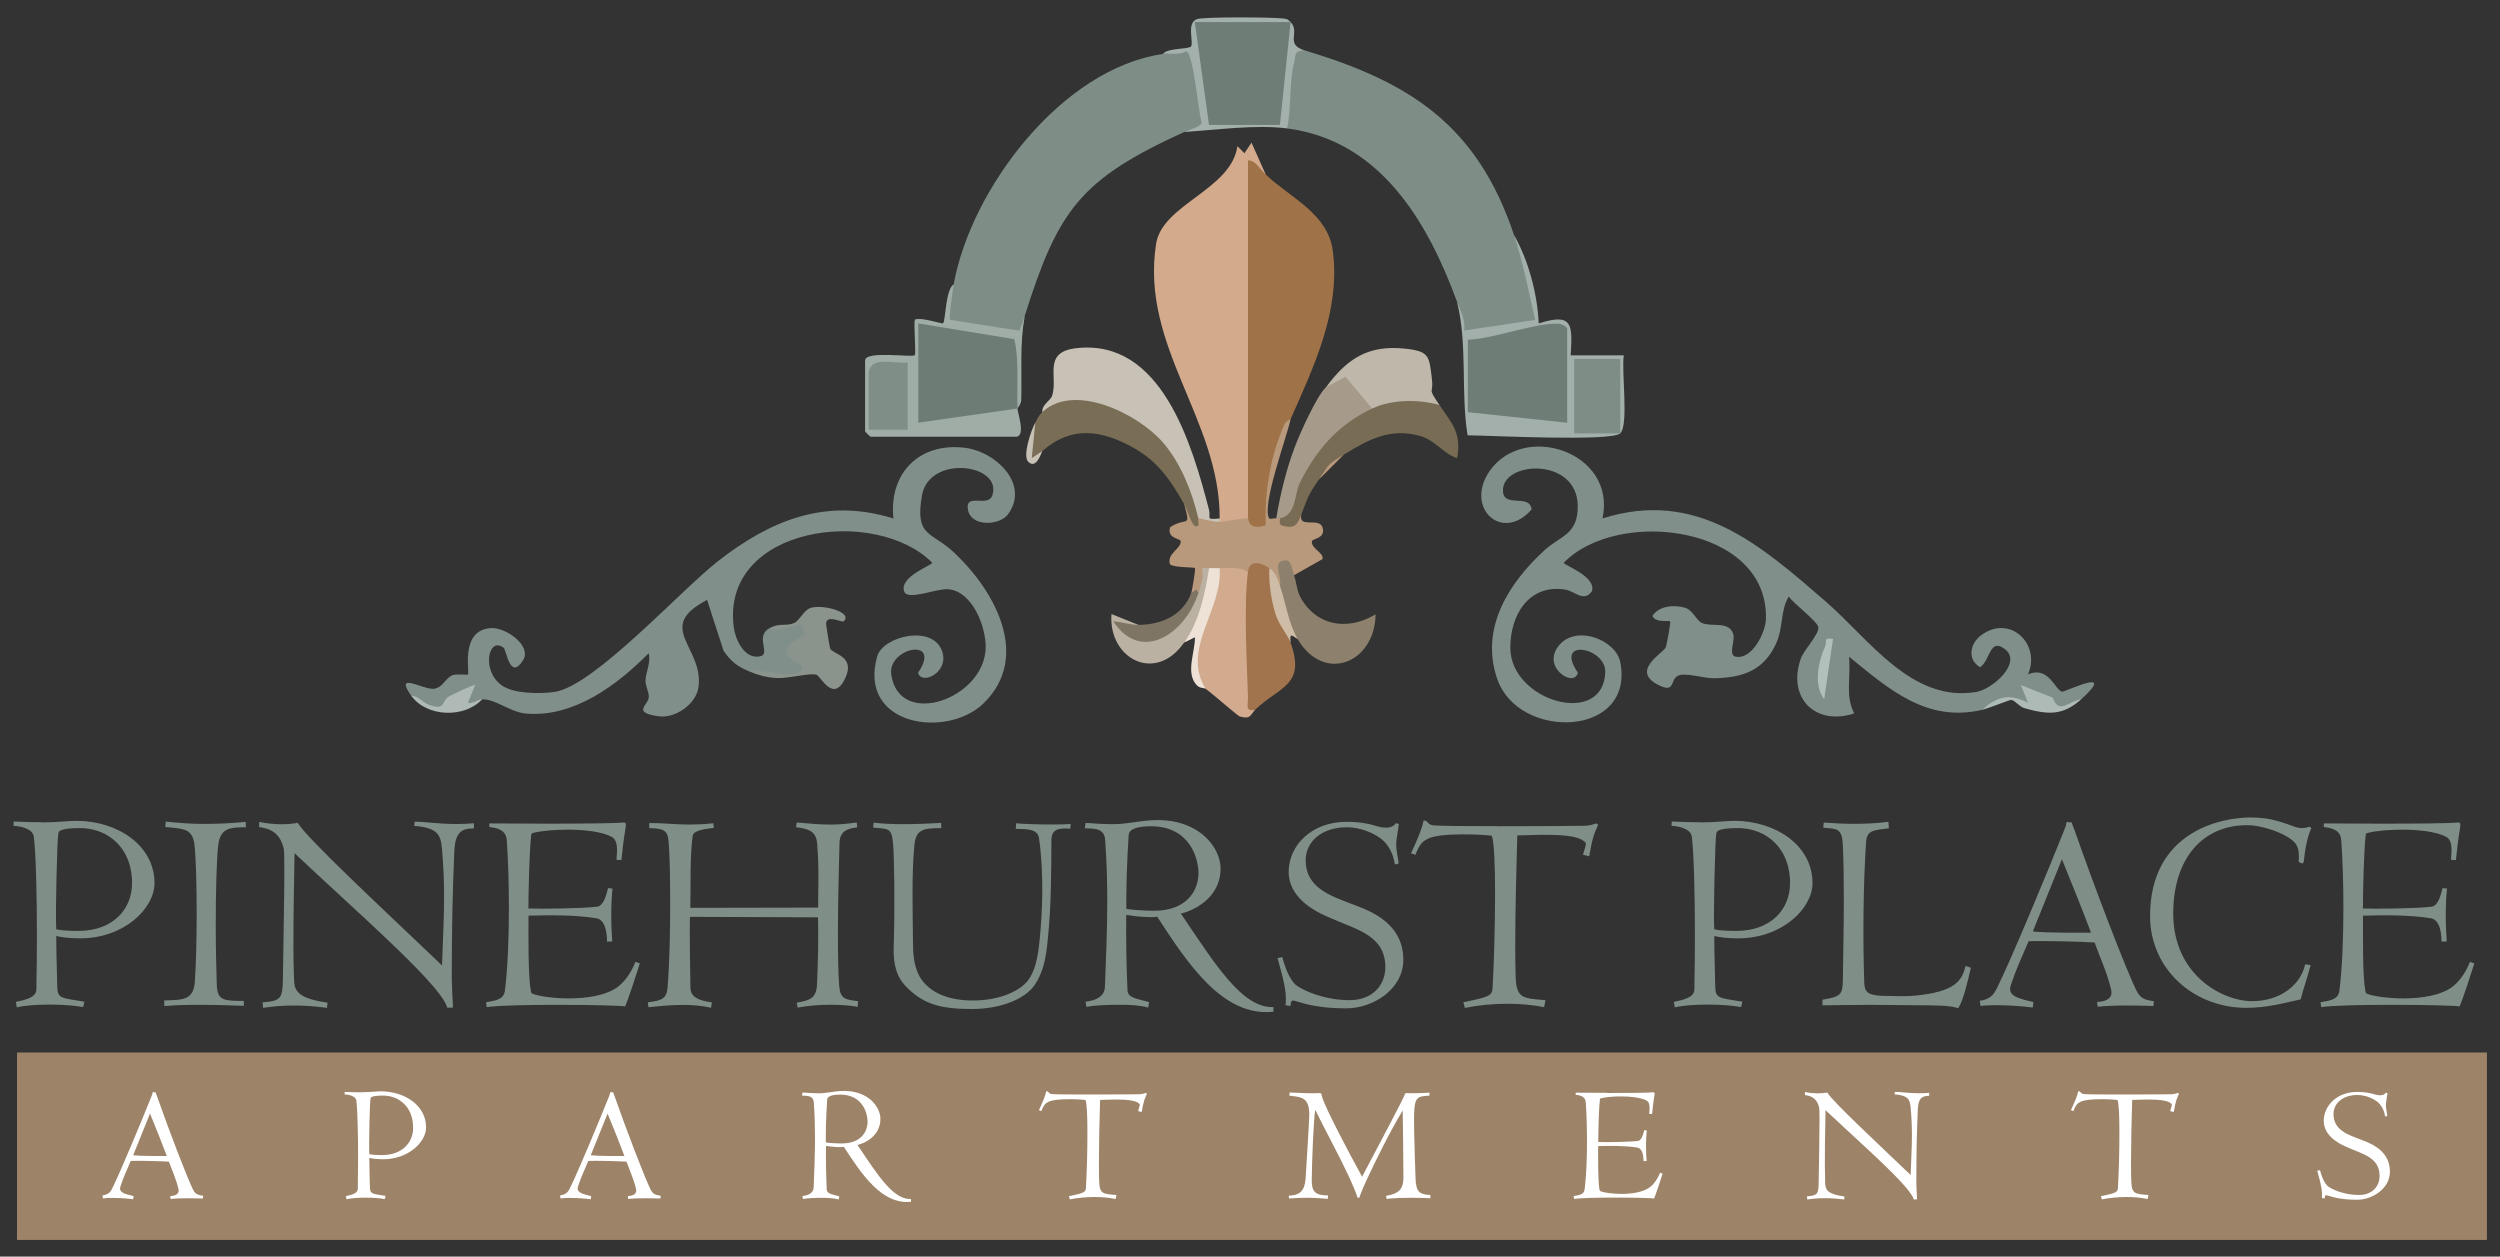<?xml version="1.0" encoding="UTF-8"?>
<svg id="logos" xmlns="http://www.w3.org/2000/svg" viewBox="0 0 300 150.79">
  <rect x="0" y="0" width="300" height="150.79" fill="#333333" stroke="none"/>
  <defs>
    <style>
      .cls-1 {
        fill: #cfbca6;
      }

      .cls-2 {
        fill: #b2c0bb;
      }

      .cls-3 {
        fill: #8a938c;
      }

      .cls-4 {
        fill: #9d8368;
      }

      .cls-5 {
        fill: #a3b0ab;
      }

      .cls-6 {
        fill: #d3aa8c;
      }

      .cls-7 {
        fill: #d2ab8e;
      }

      .cls-8 {
        fill: #aebab6;
      }

      .cls-9 {
        fill: #beb7aa;
      }

      .cls-10 {
        fill: #b9997c;
      }

      .cls-11 {
        fill: #a07248;
      }

      .cls-12 {
        fill: #796c55;
      }

      .cls-13 {
        fill: #6e7d76;
      }

      .cls-14 {
        fill: #7e8e87;
      }

      .cls-15 {
        fill: #c8c2b6;
      }

      .cls-16 {
        fill: #a69b8b;
      }

      .cls-17 {
        fill: #fff;
      }

      .cls-18 {
        fill: #a3afaa;
      }

      .cls-19 {
        fill: #796d55;
      }

      .cls-20 {
        fill: #a1744d;
      }

      .cls-21 {
        fill: #a0aca6;
      }

      .cls-22 {
        fill: #8d806c;
      }

      .cls-23 {
        fill: #afbab7;
      }

      .cls-24 {
        fill: #6d7d76;
      }

      .cls-25 {
        fill: #7f8f87;
      }

      .cls-26 {
        fill: #bab1a2;
      }

      .cls-27 {
        fill: #eee1d5;
      }

      .cls-28 {
        fill: #808f8a;
      }

      .cls-29 {
        fill: #7f8e87;
      }

      .cls-30 {
        fill: #7f7565;
      }
    </style>
  </defs>
  <g>
    <path class="cls-28" d="M237.83,85.19c-6.66,1.52-11.12-2.46-15.95-6.39.25,2.39-.49,4.7.63,6.81-4.67,1.53-8.09-1.87-6.4-6.61.37-1.03,2.24-2.95,2.09-3.75-.14-.71-2.98-2.83-3.55-3.67-1.05,1.74-.62,3.71-1.54,5.69-1.5,3.23-4.03,4.05-7.39,4.12-1.34.03-3.63-.79-4.47-.25-.79.51-.29,1.94-2,1.17-3.85-1.73.38-3.94.65-4.65.07-.19.63-3,.51-3.11-.15-.13-1.75.23-2.12-.64.79-1.23,2.62-1.37,3.95-.97.87.26,1.34,1.53,2,1.82,1.18.52,3.29-.3,3.76,1.37.22.79-.64,2.49.28,2.67,1.96.39,3.57-2.88,3.63-4.48.36-11.26-17.79-13.46-24.26-6.79,0,.3,3.89,1.61,3.39,3.4-.99,1.41-2.04,0-3.21-.18-4.38-.69-6.61,3.06-6.59,7.01.04,6.44,11.2,9.56,11.39,2.89.09-2.97-6.2-4.16-3.29.06-.39,1.92-4.59-.71-2.14-3.4,2.13-2.33,6.72-.47,7.23,2.14,1.78,9.07-12.23,9.45-14.77,2.01-2.07-6.06,1.35-11.44,5.64-15.4,1.97-1.82,4.05-1.86,4.03-5.34-.04-5.96-9.25-5.43-8.97-1.71.15,1.95,3.25.2,3.43,2.13-3.54,4.03-8.08-.21-5.04-4.61,4.13-5.95,15.26-2.28,13.55,5.68,11.35-3.58,18.94,3.18,26.81,9.99,5.17,4.48,10.29,12.15,18.05,10.83,1.95-.33,5.51-3.49,3.46-5.11-1.88-1.48-1.77,1.32-3.01,2.15-1.58-.93-1.2-2.85.11-3.83,3.43-2.58,7.23,1.01,5.64,4.69,2.5-1.09,3.24,1.91,4.1,2.07.31.06,6.71-3.11,2.29.91-1.71,1.32-3.61,1.26-5.71-.18l-.38,1c-2.25-1.27-3.73-.84-5.82.46Z"/>
    <path class="cls-28" d="M49.35,83.49c-2.14-3.01,1.51-.66,2.74-.84,1.1-.16,1.37-1.34,2.24-1.63.54-.18,1.73,0,1.82-.08.26-.24-1.01-5.32,2.76-5.57,1.79-.12,4.97,2.15,3.85,3.88-1.59,2.46-1.97-1.24-2.33-1.52-1.83-1.41-2.69,2.75-.24,4.5,1.47,1.05,4.62,1.05,6.35.8,4.71-.66,15.15-12.21,19.62-15.69,6.32-4.93,12.96-7.65,21.05-5.12-.57-5.49,3.17-9.21,8.69-8.47,3.58.48,7.68,4.34,5.08,7.94-1.02,1.42-4.48,1.56-4.83-.54s2.44-.16,2.94-1.74c1.2-3.75-7.61-4.91-8.46.07s1.1,4.26,3.81,6.78c4.76,4.43,9.39,12.41,3.63,18.1-4.41,4.35-15.16,2.76-12.81-5.59.7-2.47,6.81-3.9,7.83-.51.76,2.55-2.62,3.99-2.91,2.45,2.93-4.34-3.7-3.01-3.23.24.95,6.54,11.2,2.91,11.33-3.22.05-2.53-1.59-6.77-4.48-7.02-1.44-.13-4.97,1.46-5.32.22-.5-1.78,3.39-3.1,3.39-3.4-6.81-6.85-25.31-4.44-23.83,7.67.17,1.42,1.14,3.64,2.8,3.6,2.04-.04-.42-2.27,1.46-3.4l2.59-.34c3.27-1.61,2.96,1.72.36,3.08,2.71,1.93,2.17,2.86-1.03,2.97l-4.47-.61c-1.33-.57-2.06-1.16-2.92-2.4l-1.98-6.11c-6.36,3.31-.4,5.6-1.03,10.45-.26,2.03-2.76,3.8-4.8,3.51-3.21-.45-1.26-1.29-1.17-2.26.06-.63-.42-1.33-.39-2.07.04-.97.67-2.11.38-3.23-3.76,3.79-8.94,7.71-14.67,7.24-2-.16-3.63-1.75-5.32-1.71-1.57,1.13-2.38,1.08-2.45-.14-2.38,1.75-3.65,1.72-6.06-.28Z"/>
    <path class="cls-14" d="M142.1,15.84c-12.49,5.7-15.12,9.34-19.15,22.12-.2,1.72-.61,2.45-1.22,2.19-.8-.01-7.87-.99-8.13-1.31-.17-.2.43-4.13.84-4.71,2.07-11.48,12.96-25.9,25.1-27.65,1.17-.16,2.29-.44,3.38-.83.8,3.12,1.41,6.31,1.82,9.57l-2.65.62Z"/>
    <path class="cls-14" d="M156.57,6.05c12.6,3.78,20.69,8.95,25.1,22.12,1.45,3.43,2.45,7.09,2.73,10.81-2.75.72-5.59,1.19-8.49,1.42-.34-1.36-.69-2.74-1.05-4.14-3.47-9.5-9.16-19.41-20.42-20.85-.66-.79.44-10.07.94-9.94.32.4.72.55,1.19.58Z"/>
    <path class="cls-6" d="M146.36,62.21c.05-11.87-9.54-20.58-7.63-32.95.74-4.76,9.02-6.48,9.76-11.72l.84.85.85-1.27,1.71,3.83c-.44.44-.83.33-1.27.03v40.72s-.85.51-.85.51c-.08,1.25-2.98,1.63-3.4.43-.37-.12-.37-.26,0-.43Z"/>
    <path class="cls-11" d="M149.76,62.21V19.25c.88-.04,1.42,1.03,2.13,1.7,3.01,2.84,7.46,4.66,8.05,9.18.94,7.16-2.28,13.86-5.07,20.17-1.74,3.52-2.78,7.7-2.83,11.68,2.1,2.67-4.09,2.81-2.27.23Z"/>
    <path class="cls-15" d="M125.08,49.45c-.08-.92.99-1.34,1.19-2,.69-2.3-1.14-5.19,2.84-5.66,10.27-1.23,13.93,11.54,15.97,19.38.26,1-.52,1.21,1.27,1.05v.43c-.36,1.3-2.54.87-2.55-.43l-.58-.31c-1.83-7.18-9.35-15.6-17.2-12.13l-.94-.32Z"/>
    <path class="cls-10" d="M154.87,50.3c-.4,2.01-3.58,10.55-2.55,11.92.08.1.63-.08.85,0,.12-.37.27-.36.43,0,.84.29,1.69.15,2.55-.43-.33,1.66,2.15.25,2.55,1.49.44,1.38-1.27,1.32-1.28,1.7-.02.94,1.46,1.32,1.28,2.11l-3.4,1.93c-.98-.62-1.25-.38-.81.72l-.89.55c-.61-.06-1.04-.77-1.28-2.13-.67.29-1.52.43-2.55.43-.76.86-2.82.65-3.4-.43-.4,1.14-.88,1.14-1.28,0-.29.77-.72,1.76-1.28,2.98-.29.31-.57.31-.85,0,.08-.23.54-2.87.43-2.98s-2.39-.02-2.98-.43c-.45-1.29,1.3-1.84,1.28-2.76,0-.4-1.68-.28-1.28-1.7,2.05-1.34,2.49.26,1.7-2.77.61-.19,1.03.41,1.26,1.79l.44-.09c.09-.09,1.6.45,2.55.43.39-.01,3.27-.53,3.4-.43s-.13,1.47,2.13.85c-.17-3.92.59-8.47,2.22-12.06.24-.53.74-.66.76-.71Z"/>
    <path class="cls-7" d="M149.76,68.6l.77.78c-.21,5.7-.18,10.98.08,15.81-.57.55-.48,1.17-1.83.79-.26-.07-3.29-2.75-4.13-3.34-.31-.15-.59-.36-.78-.66-1.4-2.24.23-7.5,1.13-9.84.19-1.67.63-2.99,1.34-3.97,1.16,0,2.32-.17,3.4.43Z"/>
    <path class="cls-21" d="M114.45,34.13c-.12.65-.63,4.05-.42,4.25l8.27,1.3c.09-.02.56-1.41.66-1.73-.6,3.33-.32,6.66-.41,10.03-.01.54-.44.97-.44,1.03l-.87-.81c.18-2.35.04-4.62-.4-6.79l-10.18-1.67-.46-.94.85.38c.1,1.22.31,10.46,0,10.91-.21.31-.47.53-.85.62l.25-.9c1.22-.27,10.44-1.81,10.93-1.56.34.17.59.4.72.76-.02.48,1.07,3.4-.21,3.4h-17.44s-.64-.59-.64-.64v-8.51c0-1.23,5.65-.33,5.96-.64.17-.17-.13-3.54,0-4.26.71-.36,3.28.55,3.4.43.3-.28.28-4.05,1.28-4.68Z"/>
    <path class="cls-19" d="M143.8,62.21c-.09.09.1.76,0,.85-.72.61-1.12-1.53-1.7-2.55-1.63-2.89-3.16-5.16-6.16-6.82-3.79-2.09-7.4-2.63-10.86.44-1.5,2.07-1.84.94-1.39-1.06l.54-2.34c.29-.53.36-.81.85-1.28,3.85-3.59,11.48.21,14.46,3.63,2.14,2.46,3.54,5.98,4.26,9.14Z"/>
    <path class="cls-12" d="M172.73,48.6c1.44,2.14,2.68,3.29,2.13,6.38-1.63-.51-2.61-2.12-4.37-2.64-3.59-1.06-6.26.39-9.24,2.22-1.17.82-2.12,1.85-2.98,2.98-1.38,1.98-1.31,2.14-2.13,4.25-.46,1.21-.77,1.69-2.28,1.29-.47-.13-.22-.81-.27-.86.82-3.74,5.89-13.04,9.74-13.47.47-.05.91.03,1.32.28.79-2.39,6.54-2.38,8.08-.43Z"/>
    <path class="cls-18" d="M181.67,28.18c1.77,3.1,2.81,7.1,2.98,10.63,4.1-1.31,4.06.12,3.83,3.83h6.38c-.32,1.85.62,8.32-.43,9.36l-.85-.48v-7.59s-4.1-.02-4.1-.02l-.58-.85.85.48v7.86l-.85.6c.39-1.36,4.99-1.31,5.53,0-1.03,1.02-15.8.25-18.32.24-.84-5.24.02-10.7-1.25-15.98.41,1.12,1,2.07.86,3.4l8.5-1.27c-.77-3.38-1.46-6.93-2.55-10.21Z"/>
    <path class="cls-20" d="M152.31,68.17c.9,3.04,1.75,6.02,2.55,8.93,1.87,5.2-1.31,5.24-4.25,8.08-1.28.24-.82-.65-.85-1.47-.14-4.15-.52-11.25,0-15.12.19-1.45,1.5-1.11,2.55-.43Z"/>
    <path class="cls-9" d="M172.73,48.6c-2.51-.7-5.72-.7-8.08.43l-.89.26-2.42-2.9c-.96.58-1.7.61-2.22.08,2.54-3.45,5.08-5.11,9.52-4.63,2.9.32,2.85.87,3.19,3.62.24,1.96-.63.87.9,3.14Z"/>
    <path class="cls-16" d="M159.12,46.47c.1-.1,1.96-.98,2.33-1.28l3.2,3.83c-4.08,1.94-6.72,4.96-8.69,8.97-.64,1.3-.38,3.84-2.38,4.22-.07-.06-.29.05-.43,0,.48-2.89,1.2-5.88,2.24-8.61.6-1.6,2.61-6.08,3.72-7.13Z"/>
    <path class="cls-22" d="M153.59,70.3c.28-.93-.81-2.64.22-2.97,1.15-.38,1.12.57,1.48,1.7.41,1.28.23,1.94,1.17,3.3,2.07,2.99,5.67,3.19,8.61,1.38-.05,5.78-6.14,8.4-9.36,2.98-1.57-1.1-3-4.73-2.13-6.38Z"/>
    <path class="cls-3" d="M92.32,75.4c1.18-.71,1.95-.2,2.98-.64.66-.29,1.14-1.56,2-1.82,1.48-.44,5.09.54,3.95,1.61-.22.2-1.99-.83-2.12.22-.02.16.43,2.96.51,3.09.37.67,3,.88,1.81,3.48-1.43,3.13-2.96-.19-3.47-.37-.75-.25-3.29.44-4.62.4s-2.44-.37-3.61-.87c1.46-.32,5.39,1.05,6.38,0,.79-.84-1.71-1.06-1.72-2.34,0-1.18,2.1-1.67,2.11-2.12,0-.06-.35-1.03-.39-1.07-.13-.14-2.93.93-3.83.43Z"/>
    <path class="cls-5" d="M154.87,2.65q-1.21,1.22,0,0c1.2,1.22-.74,2.67,1.7,3.4-1.3-.03-1.07.61-1.28,1.48-.63,2.51-.28,5.31-.84,7.88-3.75-.48-8.54.18-12.34.43.59-.27,1.97-.63,2.1-1.11-.44-1.32-.97-8.41-1.87-8.57-.9.48-1.93.2-2.79.32.5-.74,3.08-.56,3.36-.89.38-.46-.59-2.87.74-3.3.86-.28,8.87-.23,10.2-.08.59.07.61.03,1.02.45Z"/>
    <path class="cls-26" d="M145.08,68.17c1.15,1.18-.73,7.15-1.61,8.2-.53.03-.98.28-1.37.73-3.47,4.99-9.13,1.9-8.72-3.41l3.19,1.28-.53.82c3.25.51,5.84-1.04,7.76-4.65.3-.99.69-1.7.43-2.98.28-.02.57.02.85,0Z"/>
    <path class="cls-30" d="M143.8,71.15c-1.44,4.7-6.78,8.6-10.21,3.41,1.05.06,1.88.41,2.98.42,2.7.02,5.39-1.11,6.38-3.83l.64-.41.21.41Z"/>
    <path class="cls-27" d="M146.36,68.17c.38,5.03-4.64,9.67-1.7,14.47-.16-.11-.66,0-1.05-.42-1.39-1.46-.18-4-.22-5.75l-1.28.64c1.84-2.64,2.46-5.8,2.98-8.93.42-.02.85,0,1.28,0Z"/>
    <path class="cls-8" d="M237.83,85.19c1.92-1.67,3.25-1.99,5.53-.86l-.85-2.12,3.82,1.52c.74,2.06,1.88.43,3.41.18-2.2,2-4.02,1.86-6.81,1.07-.6-.17-1.1-.9-1.56-.99-.19-.04-2.65.99-3.54,1.19Z"/>
    <path class="cls-23" d="M49.35,83.49c.87.02,1.4.83,2.11,1.08,2.07.75,1.45-.42,2.43-1,.29-.17,3-1.49,3.12-1.36l-.85,2.12c.63.18,1.14-.41,1.7-.42-2.11,2.3-6.68,2.16-8.51-.43Z"/>
    <path class="cls-1" d="M153.59,70.3c.66,1.84,1.02,4.51,2.13,6.38-.87-.54-.92-.71-.85.43-.33-.92-1.41-2.08-1.83-3.49-.51-1.71-.8-3.65-.72-5.45.73.47.98,1.29,1.28,2.13Z"/>
    <path class="cls-15" d="M124.23,50.73l-.42,4.25,1.27-.85c-.09.08-.69,2.29-1.7,1.27-.69-.7.34-3.76.85-4.68Z"/>
    <path class="cls-10" d="M161.25,54.56l-2.98,2.98c1.32-1.89.82-1.65,2.98-2.98Z"/>
    <path class="cls-2" d="M219.96,76.68l-1.06,7.22c-1.29-1.67-.71-4.54.1-6.29.28-.6-.25-1.16.96-.93Z"/>
    <path class="cls-24" d="M122.11,49.02l-11.91,1.7v-11.91l11.51,1.89c.62,2.53.28,5.61.4,8.32Z"/>
    <path class="cls-25" d="M108.92,43.49v8.08h-4.68v-6.59c0-2.41,2.97-1.27,4.68-1.49Z"/>
    <path class="cls-13" d="M188.05,50.73l-11.91-1.27v-8.69c2.93-.07,8.26-2.1,10.9-1.92.39.03,1.02.35,1.02.62v11.27Z"/>
    <rect class="cls-14" x="188.9" y="43.07" width="5.53" height="8.94"/>
    <polygon class="cls-13" points="154.87 2.65 153.59 14.99 145.08 14.99 143.38 2.65 154.87 2.65"/>
  </g>
  <rect class="cls-4" x="2.04" y="126.3" width="296.39" height="22.49"/>
  <g>
    <path class="cls-29" d="M5.06,98.69c1.76,0,3.15-.19,4.11-.19,4.85,0,9.37,2.88,9.37,7.48,0,3.03-3.65,6.62-8.91,6.62-1.3,0-2.2-.12-2.88-.28,0,2.16.09,4.3.12,6.09.03,1.45.49,1.33,3.25,1.79-.03.22-.12.49-.15.65-.94-.19-2.47-.3-4.01-.3s-2.97.1-3.94.33l-.12-.65c2.69-.53,2.47-1.17,2.47-2.04.04-1.77.06-3.81.06-5.89,0-4.78-.11-9.73-.37-11.89-.12-1.02-1.76-1.3-2.44-1.3l.03-.53c.31,0,1.7.09,3.4.09ZM15.85,106.02c0-3-1.39-4.98-3.31-5.97-.93-.46-1.95-.68-2.97-.68-2.54,0-2.54.46-2.57.65-.15.56-.37,10.02-.25,11.5.68.15,1.73.19,2.66.19,4.14,0,6.43-2.6,6.43-5.69Z"/>
    <path class="cls-29" d="M24.47,98.87c1.76,0,3.49-.09,5.01-.25l.03.65c-1.67.03-3.03-.06-3.31,2.07-.22,1.73-.31,5.72-.31,9.71,0,2.6.06,5.19.12,7.05.06,1.92.71,2.01,3.25,2.01v.59c-1.39-.06-3.37-.12-5.32-.12-1.55,0-3.06.03-4.21.15l-.03-.68c2.2-.06,3.53,0,3.68-2.26.15-2.13.22-5.19.22-8.16,0-3.43-.09-6.65-.25-8.13-.22-2.1-1.24-2.04-3.52-2.26l.06-.65c1.42.15,3,.28,4.58.28Z"/>
    <path class="cls-29" d="M35.6,98.73c.06,0,.12-.01.17.07,1.18,1.93,10.29,10.38,17.27,17.05.11-3.24.25-5.71.25-8.29,0-1.75-.07-3.56-.25-5.68-.15-1.67-.46-2.54-3.34-2.78l.06-.49c1.07-.03,2.73.27,5.03.27.65,0,1.35-.02,2.08-.09v.62c-1.53-.02-2.23.53-2.35,2.66-.22,5.16-.31,9.43-.31,15.4,0,.43.12,3.25.15,3.43l-.68.03c-.22-.78-1.16-2.03-2.59-3.58-3.56-3.87-10.1-9.65-15.75-14.97-.06,4.48-.23,10.7-.06,15.06.05,1.24.11,2.33,4.02,2.88l-.06.62c-1.51-.2-2.81-.28-3.97-.28-1.44,0-2.64.12-3.7.28l-.06-.66c2.2-.17,2.41-.42,2.44-2.95.04-3.7.17-9.51.17-12.89,0-1.39-.02-2.38-.08-2.63-.31-1.31-1.05-2.35-2.94-2.55v-.63c1.76.36,3.34.33,4.48.14Z"/>
    <path class="cls-29" d="M65.29,98.84c4.27,0,8.78-.03,9.62-.15.15.06.19.12.19.31,0,.37-.25,1.3-.53,4.21l-.59-.03c.12-1.42.15-2.38-.62-2.78-1.14-.59-3.18-.84-5.19-.84-1.55,0-3.06.12-4.11.37-.15.03-.28.06-.31.22-.22,1.82-.34,6.83-.34,8.87,1.55.06,6.59,0,8.26-.22.8-.12,1.11-1.51,1.3-2.23l.53.06c-.09.77-.15,2.01-.15,3.28,0,1.14.06,2.29.12,3.06l-.62.03c-.03-1.52-.37-2.66-1.3-2.81-2.66-.43-5.88-.37-8.13-.31,0,2.44-.06,7.2.28,9.03.03.19.09.31.22.34.53.25,2.35.56,4.39.56s4.48-.34,5.87-1.42c.83-.65,1.58-1.7,2.07-2.97l.53.19c-.34,1.11-1.42,4.39-1.76,5.16-.28-.09-4.05-.19-7.98-.19-3.56,0-7.27.06-8.63.28l-.09-.59c1.05-.19,2.1-.28,2.26-1.33.34-2.63.49-6.31.49-9.99,0-2.84-.09-5.69-.25-8.04-.06-1.17-.83-1.52-2.1-1.67v-.43c1.52,0,3.99.03,6.59.03Z"/>
    <path class="cls-29" d="M82.85,98.94c.8,0,1.7-.03,2.75-.15l.06.56c-1.11.12-2.47.31-2.54.96-.34,2.44-.22,5.78-.28,8.63l15.34-.03c-.03-1.98.15-4.39-.12-7.64-.12-1.55-.99-1.79-2.54-2.01l.09-.56c1.64.15,2.88.25,4.02.25,1.08,0,2.04-.09,3.18-.25l.06.59c-1.21.12-2.1.46-2.13,1.89-.09,3.43-.19,7.27-.19,10.82,0,2.38.03,4.58.15,6.28.12,1.64.8,1.67,2.26,1.86l-.03.68c-1.08-.19-2.13-.25-3.25-.25-1.3,0-2.6.09-3.96.34l-.12-.59c1.67-.28,2.38-.59,2.44-2.2.12-2.44.19-5.87.12-8.04l-15.37-.06c-.06,2.04.06,8.04.06,8.47,0,1.21,1.11,1.61,2.57,1.79l-.09.65c-1.11-.25-2.2-.34-3.37-.34-1.3,0-2.66.12-4.14.28l-.09-.59c1.7-.22,2.26-.4,2.38-1.82.25-3.12.31-6.8.31-10.05s-.06-6.03-.19-7.45c-.12-1.36-.65-1.55-2.32-1.58v-.62c1.76,0,3.15.19,4.92.19Z"/>
    <path class="cls-29" d="M108.46,98.9c1.5,0,3.07-.07,4.47-.15l.03.62c-2.32,0-3.09.22-3.25,2.2-.31,3.46-.19,7.45-.15,11.75,0,1.7.28,2.97.83,3.93,1.02,1.67,3.09,2.81,6.34,2.81,3.49,0,5.81-1.3,6.65-2.44.77-1.05,1.17-2.5,1.39-4.98.31-3.09.53-7.79-.09-12.06-.15-1.05-1.24-1.11-2.78-1.11l.03-.68c.52.08,2.62.15,4.4.15.89,0,1.69-.02,2.16-.06l-.06.56c-1.55-.12-2.26.12-2.26,1.45-.03,3.46,0,7.67-.43,11.78-.22,2.38-.56,4.05-1.61,5.57-1.17,1.67-4.08,2.84-7.54,2.84-3.83,0-5.72-.65-7.58-2.41-1.11-1.02-1.89-2.38-1.76-5.26.15-4.92.06-10.61-.09-12.31-.19-1.82-.62-1.61-2.38-1.79l.06-.59c1.06.13,2.32.18,3.63.18Z"/>
    <path class="cls-29" d="M133.49,98.9c2.01,0,3.4-.49,5.44-.49,5.1,0,7.54,3.37,7.54,5.81,0,3.59-3.31,5.07-4.76,5.41,4.17,6.18,7.36,11.35,11.1,11.22v.56c-6.06.65-10.27-5.75-13.95-11.41-.19.03-.46.06-.68.06-.96,0-2.2-.12-3.03-.28-.03,2.81,0,5.72.15,9.06.03.99,1.45,1.05,2.6,1.42l-.12.65c-.96-.28-2.16-.34-3.4-.34-1.52,0-3,.06-4.02.25l-.09-.62c1.21-.12,2.29-.62,2.32-1.79.12-3.12.28-6.68.28-10.23,0-2.41-.06-4.85-.25-7.33-.06-1.3-.93-1.45-2.44-1.45l.09-.65c.43,0,1.67.15,3.22.15ZM138.47,109.29c4.11,0,5.35-2.6,5.35-4.51,0-1.58-.9-5.63-5.72-5.63-1.27,0-2.63.22-2.66,1.05-.22,3.37-.31,6.77-.28,8.87.71.12,2.26.22,3.31.22Z"/>
    <path class="cls-29" d="M153.87,114.86c.53,1.95,1.14,2.91,1.64,3.34.8.65,3.43,1.82,6.43,1.82,2.78,0,4.3-1.82,4.3-3.96,0-3.86-3.52-4.51-6.68-5.94-.68-.31-4.92-1.89-4.92-5.5,0-3.15,2.75-6,6.9-6,1.86,0,2.88.28,3.83.56,1.02.28,1.79.15,2.13-.4l.37.09c-.34,2.44-.49,2.1-.06,4.48.03.31.03.34-.43.37-.19-1.33-.8-2.41-1.64-3.06-.83-.65-2.44-1.39-4.11-1.39-2.97,0-4.95,1.67-4.95,3.99,0,3.25,3,4.24,5.38,5.16,1.55.62,6.34,1.95,6.34,6.74,0,3.59-3.68,5.84-6.83,5.84-4.33,0-5.87-.93-6.4-.93-.19,0-.28.12-.31.65l-.59-.09c.12-1.36-.03-2.35-.96-5.66l.56-.12Z"/>
    <path class="cls-29" d="M179.69,99.15c4.86,0,10.27-.04,10.57-.06.62-.03,1.08-.22,1.3-.28l.22.15c-.49,1.17-.65,1.36-1.08,3.8l-.74-.19c.06-.31.46-1.3.31-1.45-.96-1.11-4.45-.99-8.19-.87-.13,4.23-.25,9.46-.25,13.33,0,1.56.02,2.9.06,3.87.12,2.38.96,2.35,3.56,2.57l-.15.84c-1.44-.29-2.95-.41-4.41-.41-1.84,0-3.61.19-5.11.5-.06-.19-.06-.37-.19-.68,3.03-.62,3.49-.77,3.52-1.73.16-2.78.3-7.37.3-11.27,0-3.42-.11-6.31-.4-6.98-.56-.12-6.04-.44-7.61.34-.56.28-.99.46-1.55,1.95l-.53-.19c.96-2.04,1.36-3.15,1.52-3.93.62,0,.37.53,1.24.59.7.07,4,.09,7.61.09Z"/>
    <path class="cls-29" d="M204.02,98.69c1.76,0,3.15-.19,4.11-.19,4.85,0,9.37,2.88,9.37,7.48,0,3.03-3.65,6.62-8.91,6.62-1.3,0-2.2-.12-2.88-.28,0,2.16.09,4.3.12,6.09.03,1.45.49,1.33,3.25,1.79-.03.22-.12.49-.15.65-.94-.19-2.48-.3-4.01-.3s-2.96.1-3.94.33l-.12-.65c2.69-.53,2.47-1.17,2.47-2.04.04-1.77.06-3.81.06-5.89,0-4.78-.11-9.73-.37-11.89-.12-1.02-1.76-1.3-2.44-1.3l.03-.53c.31,0,1.7.09,3.4.09ZM214.81,106.02c0-3-1.39-4.98-3.31-5.97-.93-.46-1.95-.68-2.97-.68-2.54,0-2.54.46-2.57.65-.15.56-.37,10.02-.25,11.5.68.15,1.73.19,2.66.19,4.14,0,6.43-2.6,6.43-5.69Z"/>
    <path class="cls-29" d="M226.68,99.4c-2.04.22-2.63.31-2.75,1.61-.34,5.07-.4,11.44-.22,16.91.03,1.14.46,1.51,2.16,1.58,1.82.03,2.81.09,4.02-.03,4.61-.46,5.57-1.73,5.97-3.56l.65.22c-.37,1.55-.87,3.83-1.52,4.85-1.14-.37-2.91-.31-3.71-.34-1.79,0-4.61-.06-7.11-.06-1.45,0-5.38.06-5.47.06v-.68c2.16-.34,2.41-.62,2.44-2.23.03-2.78.12-6.52.12-9.62,0-2.32-.03-4.85-.12-6.74-.09-1.98-.71-1.92-2.35-2.04l.06-.62c1.36.09,2.47.15,3.43.15,1.67,0,2.97-.06,4.33-.25l.06.77Z"/>
    <path class="cls-29" d="M251.63,120.24c1.42-.06,1.92-.65,1.7-1.51-.46-1.95-1.27-3.68-1.98-5.63-1.86-.12-6.31-.22-7.92-.15-.87,2.04-1.52,3.4-2.13,5.26-.43,1.27.74,1.58,2.72,2.04l-.09.65c-1.17-.15-2.88-.28-4.39-.28-.7,0-1.35.03-1.88.1l-.09-.62c1.42-.19,1.79-.96,2.13-1.67,1.55-3.09,5.97-13.7,8.01-18.83.12-.34.22-.49.28-.96l.62.06c.06.28.15.46.28.77,2.38,6.83,6.31,17.1,7.51,19.45.49.96,1.02,1.05,2.07,1.24l-.06.56c-.87-.03-2-.06-3.13-.06-1.27,0-2.57.04-3.55.15l-.09-.56ZM250.92,111.92c-1.17-3.09-2.2-5.66-3.49-8.81,0,0-2.35,5.84-3.49,8.66,1.64.19,5.47.15,6.99.15Z"/>
    <path class="cls-29" d="M270.18,98.1c2.35,0,3.77.62,5.1,1.08.8.31,1.36.19,1.89.03l.19.15c-.43.96-.74,2.35-.9,3.96-.03.49-.43.22-.62.09.15-1.92-.34-2.38-1.48-3.06-.87-.53-3.03-1.33-4.7-1.33-5.32,0-8.87,3.96-8.87,10.61,0,7.42,5.97,10.51,9.43,10.51s5.87-1.98,6.4-4.42l.65.09c-.28,1.21-.84,2.69-1.18,4.11-2.16.49-4.17,1.02-6.52,1.02-6.4,0-11.56-4.7-11.56-11.01,0-9.89,8.1-11.84,12.18-11.84Z"/>
    <path class="cls-29" d="M285.43,98.84c4.27,0,8.78-.03,9.62-.15.15.06.19.12.19.31,0,.37-.25,1.3-.53,4.21l-.59-.03c.12-1.42.15-2.38-.62-2.78-1.14-.59-3.18-.84-5.19-.84-1.55,0-3.06.12-4.11.37-.15.03-.28.06-.31.22-.22,1.82-.34,6.83-.34,8.87,1.55.06,6.59,0,8.26-.22.8-.12,1.11-1.51,1.3-2.23l.53.06c-.09.77-.15,2.01-.15,3.28,0,1.14.06,2.29.12,3.06l-.62.03c-.03-1.52-.37-2.66-1.3-2.81-2.66-.43-5.87-.37-8.13-.31,0,2.44-.06,7.2.28,9.03.03.19.09.31.22.34.53.25,2.35.56,4.39.56s4.48-.34,5.87-1.42c.84-.65,1.58-1.7,2.07-2.97l.53.19c-.34,1.11-1.42,4.39-1.76,5.16-.28-.09-4.05-.19-7.98-.19-3.56,0-7.27.06-8.63.28l-.09-.59c1.05-.19,2.1-.28,2.26-1.33.34-2.63.49-6.31.49-9.99,0-2.84-.09-5.69-.25-8.04-.06-1.17-.83-1.52-2.1-1.67v-.43c1.52,0,3.99.03,6.59.03Z"/>
  </g>
  <g>
    <path class="cls-17" d="M20.43,143.53c.82-.04,1.11-.38.98-.88-.27-1.13-.73-2.13-1.14-3.25-1.07-.07-3.65-.13-4.58-.09-.5,1.18-.88,1.97-1.23,3.04-.25.73.43.91,1.57,1.18l-.05.38c-.67-.09-1.67-.16-2.54-.16-.4,0-.78.02-1.09.06l-.05-.36c.82-.11,1.04-.55,1.23-.97.89-1.79,3.45-7.92,4.63-10.88.07-.2.13-.29.16-.55l.36.04c.04.16.09.27.16.45,1.38,3.95,3.65,9.88,4.34,11.24.29.55.59.61,1.2.72l-.04.32c-.51-.02-1.15-.03-1.81-.03-.74,0-1.48.02-2.05.09l-.05-.32ZM20.02,138.72c-.68-1.79-1.27-3.27-2.02-5.09,0,0-1.36,3.38-2.02,5,.95.11,3.16.09,4.04.09Z"/>
    <path class="cls-17" d="M43.33,131.07c1.02,0,1.82-.11,2.38-.11,2.81,0,5.42,1.66,5.42,4.33,0,1.75-2.11,3.82-5.15,3.82-.75,0-1.27-.07-1.66-.16,0,1.25.05,2.48.07,3.52.02.84.29.77,1.88,1.04-.02.13-.07.29-.09.38-.55-.11-1.43-.17-2.32-.17s-1.71.06-2.28.19l-.07-.38c1.55-.3,1.43-.68,1.43-1.18.02-1.02.03-2.2.03-3.4,0-2.76-.06-5.63-.21-6.87-.07-.59-1.02-.75-1.41-.75l.02-.3c.18,0,.98.05,1.97.05ZM49.57,135.31c0-1.73-.8-2.88-1.91-3.45-.54-.27-1.13-.39-1.72-.39-1.47,0-1.47.27-1.48.38-.09.32-.21,5.79-.14,6.65.39.09,1,.11,1.54.11,2.39,0,3.72-1.5,3.72-3.29Z"/>
    <path class="cls-17" d="M75.34,143.53c.82-.04,1.11-.38.98-.88-.27-1.13-.73-2.13-1.14-3.25-1.07-.07-3.65-.13-4.58-.09-.5,1.18-.88,1.97-1.23,3.04-.25.73.43.91,1.57,1.18l-.05.38c-.67-.09-1.67-.16-2.54-.16-.4,0-.78.02-1.09.06l-.05-.36c.82-.11,1.04-.55,1.23-.97.89-1.79,3.45-7.92,4.63-10.88.07-.2.13-.29.16-.55l.36.04c.04.16.09.27.16.45,1.38,3.95,3.65,9.88,4.34,11.24.29.55.59.61,1.2.72l-.04.32c-.51-.02-1.15-.03-1.81-.03-.74,0-1.48.02-2.05.09l-.05-.32ZM74.93,138.72c-.68-1.79-1.27-3.27-2.02-5.09,0,0-1.36,3.38-2.02,5,.95.11,3.16.09,4.04.09Z"/>
    <path class="cls-17" d="M98.14,131.2c1.16,0,1.97-.29,3.15-.29,2.95,0,4.36,1.95,4.36,3.36,0,2.07-1.91,2.93-2.75,3.13,2.41,3.57,4.25,6.56,6.42,6.49v.32c-3.5.38-5.93-3.32-8.06-6.59-.11.02-.27.04-.39.04-.55,0-1.27-.07-1.75-.16-.02,1.63,0,3.31.09,5.24.02.57.84.61,1.5.82l-.07.38c-.55-.16-1.25-.2-1.97-.2-.88,0-1.73.04-2.32.14l-.05-.36c.7-.07,1.32-.36,1.34-1.04.07-1.81.16-3.86.16-5.92,0-1.39-.04-2.81-.14-4.24-.04-.75-.54-.84-1.41-.84l.05-.38c.25,0,.97.09,1.86.09ZM101.02,137.21c2.38,0,3.09-1.5,3.09-2.61,0-.91-.52-3.25-3.31-3.25-.73,0-1.52.13-1.54.61-.13,1.95-.18,3.91-.16,5.13.41.07,1.3.13,1.91.13Z"/>
    <path class="cls-17" d="M130.64,131.34c2.81,0,5.94-.02,6.11-.03.36-.02.63-.13.75-.16l.13.09c-.29.68-.38.79-.63,2.2l-.43-.11c.04-.18.27-.75.18-.84-.55-.64-2.57-.57-4.74-.5-.08,2.45-.14,5.46-.14,7.7,0,.9.01,1.68.04,2.23.07,1.38.55,1.36,2.06,1.48l-.09.48c-.83-.17-1.7-.24-2.55-.24-1.06,0-2.09.11-2.95.29-.04-.11-.04-.21-.11-.39,1.75-.36,2.02-.45,2.04-1,.1-1.61.18-4.26.18-6.51,0-1.98-.06-3.65-.23-4.03-.32-.07-3.49-.25-4.4.2-.32.16-.57.27-.89,1.13l-.3-.11c.55-1.18.79-1.82.88-2.27.36,0,.21.3.71.34.4.04,2.31.05,4.4.05Z"/>
    <path class="cls-17" d="M169.74,143.73c-1.13,0-2.22.02-3.36.13l-.04-.36c1.45-.25,2.07-.72,2.07-2.22-.02-2.93-.05-6.42-.09-8.02-1.64,2.73-3.27,6.08-4.27,8.22-.46.98-.8,1.82-.93,2.25h-.21c-.23-.72-.63-1.66-1.07-2.61-1.16-2.47-2.88-5.63-4.02-7.95-.2,1.55-.38,5.93-.41,8.31-.04,1.52.41,1.97,1.95,1.97l-.02.41c-1-.09-1.79-.13-2.47-.13-.77,0-1.45.04-2.18.09l-.04-.34c1.39-.04,1.91-.66,2.02-2.02.02-.27.46-7.33.45-7.79-.02-.86-.2-1.34-.5-1.64-.39-.39-1-.45-1.89-.55l.02-.38c1.13.05,2.73.13,3.59.07.27-.02.23.2.32.48.43,1.43,3.02,6.31,4.79,9.56,2-3.81,4.95-9.33,5.13-9.88.02-.09.07-.16.18-.16.93.04,1.93,0,2.77-.05v.36c-1.3.05-1.68.18-1.8,1.52-.11,1.29,0,4.32.14,8.51.07,1.61.54,1.81,1.77,1.89v.39c-.64-.04-1.27-.05-1.89-.05Z"/>
    <path class="cls-17" d="M192.88,131.16c2.47,0,5.08-.02,5.56-.09.09.04.11.07.11.18,0,.21-.14.75-.3,2.43l-.34-.02c.07-.82.09-1.38-.36-1.61-.66-.34-1.84-.48-3-.48-.89,0-1.77.07-2.38.21-.09.02-.16.04-.18.13-.13,1.05-.2,3.95-.2,5.13.89.04,3.81,0,4.77-.13.46-.07.64-.88.75-1.29l.3.04c-.05.45-.09,1.16-.09,1.89,0,.66.04,1.32.07,1.77l-.36.02c-.02-.88-.21-1.54-.75-1.63-1.54-.25-3.4-.21-4.7-.18,0,1.41-.04,4.16.16,5.22.02.11.05.18.13.2.3.14,1.36.32,2.54.32s2.59-.2,3.4-.82c.48-.38.91-.98,1.2-1.72l.3.11c-.2.64-.82,2.54-1.02,2.98-.16-.05-2.34-.11-4.61-.11-2.06,0-4.2.04-4.99.16l-.05-.34c.61-.11,1.22-.16,1.31-.77.2-1.52.29-3.65.29-5.77,0-1.64-.05-3.29-.14-4.65-.04-.68-.48-.88-1.22-.97v-.25c.88,0,2.31.02,3.81.02Z"/>
    <path class="cls-17" d="M219.2,131.1s.07,0,.1.04c.68,1.12,5.95,6,9.98,9.86.06-1.87.15-3.3.15-4.79,0-1.01-.04-2.06-.15-3.28-.09-.97-.27-1.47-1.93-1.61l.04-.29c.62-.02,1.58.16,2.91.16.38,0,.78-.01,1.2-.05v.36c-.88,0-1.29.3-1.36,1.54-.13,2.98-.18,5.45-.18,8.9,0,.25.07,1.88.09,1.98l-.39.02c-.13-.45-.67-1.17-1.5-2.07-2.06-2.24-5.84-5.58-9.1-8.65-.04,2.59-.13,6.18-.04,8.7.03.72.06,1.35,2.32,1.66l-.04.36c-.87-.11-1.63-.16-2.29-.16-.83,0-1.53.07-2.14.16l-.04-.38c1.27-.1,1.39-.24,1.41-1.71.03-2.14.1-5.5.1-7.45,0-.81-.01-1.37-.05-1.52-.18-.75-.61-1.36-1.7-1.47v-.37c1.02.21,1.93.19,2.59.08Z"/>
    <path class="cls-17" d="M254.49,131.34c2.81,0,5.94-.02,6.11-.03.36-.02.63-.13.75-.16l.13.09c-.29.68-.38.79-.63,2.2l-.43-.11c.04-.18.27-.75.18-.84-.55-.64-2.57-.57-4.74-.5-.08,2.45-.14,5.46-.14,7.7,0,.9.01,1.68.04,2.23.07,1.38.55,1.36,2.05,1.48l-.09.48c-.83-.17-1.7-.24-2.55-.24-1.06,0-2.09.11-2.95.29-.04-.11-.04-.21-.11-.39,1.75-.36,2.02-.45,2.04-1,.1-1.61.18-4.26.18-6.51,0-1.98-.06-3.65-.23-4.03-.32-.07-3.49-.25-4.4.2-.32.16-.57.27-.89,1.13l-.3-.11c.55-1.18.79-1.82.88-2.27.36,0,.21.3.72.34.4.04,2.31.05,4.4.05Z"/>
    <path class="cls-17" d="M278.4,140.42c.3,1.13.66,1.68.95,1.93.46.38,1.98,1.05,3.72,1.05,1.61,0,2.48-1.05,2.48-2.29,0-2.23-2.04-2.61-3.86-3.43-.39-.18-2.84-1.09-2.84-3.18,0-1.82,1.59-3.47,3.99-3.47,1.07,0,1.66.16,2.22.32.59.16,1.04.09,1.23-.23l.21.05c-.2,1.41-.29,1.22-.04,2.59.02.18.02.2-.25.21-.11-.77-.46-1.39-.95-1.77-.48-.38-1.41-.8-2.38-.8-1.72,0-2.86.97-2.86,2.31,0,1.88,1.73,2.45,3.11,2.98.89.36,3.66,1.13,3.66,3.9,0,2.07-2.13,3.38-3.95,3.38-2.5,0-3.4-.54-3.7-.54-.11,0-.16.07-.18.38l-.34-.05c.07-.79-.02-1.36-.55-3.27l.32-.07Z"/>
  </g>
</svg>